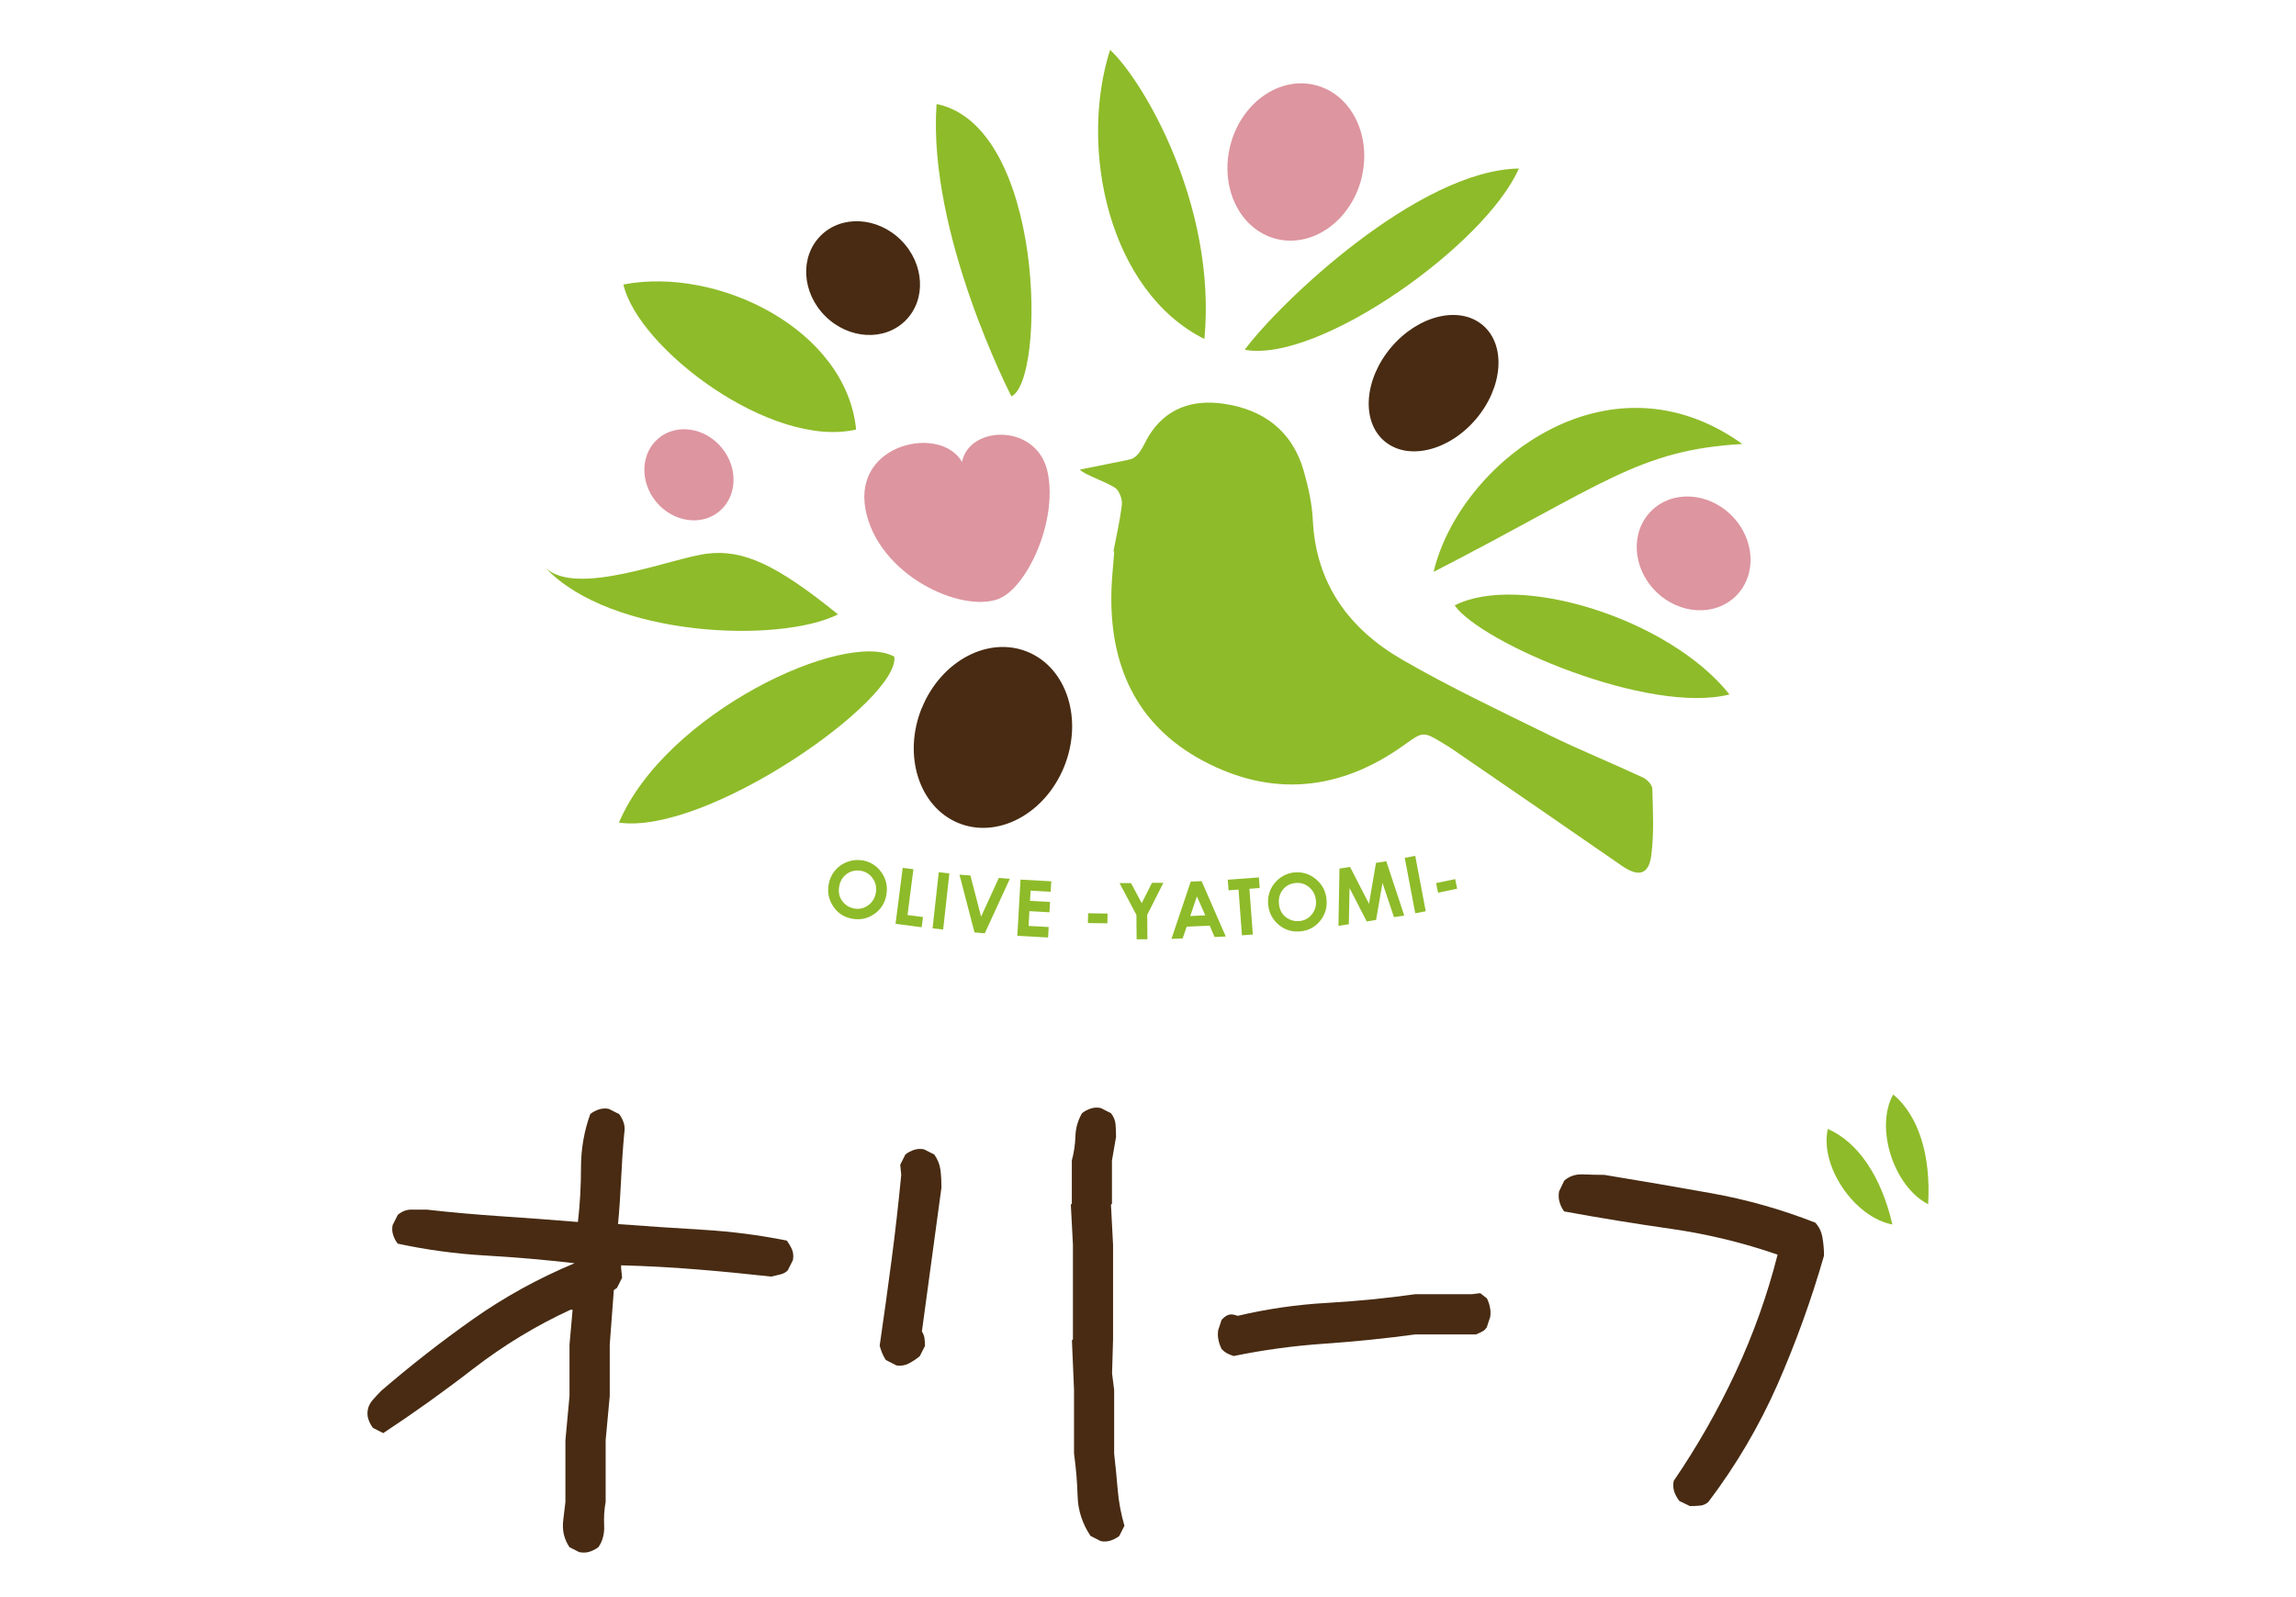 <?xml version="1.0" encoding="UTF-8"?>
<svg id="_レイヤー_2" data-name="レイヤー_2" xmlns="http://www.w3.org/2000/svg" viewBox="0 0 230 160">
  <defs>
    <style>
      .cls-1 {
        fill: #dd959f;
      }

      .cls-2 {
        fill: none;
      }

      .cls-3 {
        fill: #8ebb29;
      }

      .cls-4 {
        fill: #482b12;
      }
    </style>
  </defs>
  <g id="_レイヤー_1-2" data-name="レイヤー_1">
    <g>
      <rect class="cls-2" width="230" height="160"/>
      <g>
        <g>
          <g>
            <path class="cls-3" d="M112.99,46.06c1.12-.11,1.52-1.46,2.07-2.36,1.73-2.83,4.42-3.69,7.46-3.26,4.02.56,6.94,2.71,8.09,6.77.45,1.58.82,3.24.9,4.87.3,6.39,3.63,10.92,8.91,13.98,4.78,2.77,9.79,5.13,14.75,7.57,3.1,1.52,6.3,2.81,9.43,4.27.41.19.91.73.92,1.12.06,2.21.18,4.46-.1,6.64-.25,2-1.29,2.23-2.99,1.05-5.64-3.91-11.29-7.79-16.95-11.67-.27-.19-.56-.36-.84-.53-2.12-1.3-2.08-1.23-4.06.18-6.37,4.54-13.18,5.2-20.06,1.53-6.74-3.59-9.42-9.66-9.18-17.14.04-1.28.19-2.55.28-3.83-.03,0-.05-.01-.08-.01.29-1.53.64-3.06.84-4.61.06-.5-.14-1.15-.46-1.56-.45-.59-3.27-1.45-3.74-2.03l4.79-.96Z"/>
            <path class="cls-3" d="M101.32,39.71s-8.42-16.29-7.5-29.29c10.8,2.2,10.98,27.64,7.5,29.29"/>
            <path class="cls-3" d="M111.2,5c3.21,2.92,10.71,15.48,9.45,28.96-9.54-4.77-12.62-19.01-9.45-28.96"/>
            <path class="cls-3" d="M124.69,35.04c3.52-4.76,17.38-17.97,27.46-18.16-3.33,7.64-20.06,19.53-27.46,18.16"/>
            <path class="cls-3" d="M143.61,57.29c2.56-10.8,17.39-22.51,30.93-12.81-10.43.59-13.92,4.07-30.93,12.81"/>
            <path class="cls-3" d="M145.72,60.65c6.45-3.31,21.5,1.32,27.53,8.92-8.11,2.05-24.9-5.17-27.53-8.92"/>
            <path class="cls-3" d="M62.45,28.5c9.48-1.82,22.32,4.51,23.31,14.53-8.49,1.97-21.85-8.12-23.31-14.53"/>
            <path class="cls-3" d="M83.95,61.55c-6.18-5-9.49-6.51-13.07-6.09-3.58.42-13.12,4.41-16.25,1.41,6.54,6.95,23.39,7.63,29.32,4.68"/>
            <path class="cls-3" d="M89.59,65.79c.55,4.32-18.75,17.89-27.59,16.62,4.7-11.04,22.7-19.38,27.59-16.62"/>
            <path class="cls-1" d="M100.09,59.98c-3.82,1.5-12.22-2.42-13.4-9.02-1.18-6.6,7.58-8.4,9.68-4.68.72-3.72,7.6-3.9,8.59,1.09,1,4.99-2.17,11.54-4.88,12.6"/>
            <path class="cls-4" d="M147.85,41.99c-2.72,3.2-6.83,4.19-9.17,2.2-2.34-1.99-2.03-6.2.69-9.41,2.72-3.2,6.83-4.19,9.17-2.2,2.34,1.99,2.03,6.2-.69,9.41"/>
            <path class="cls-1" d="M136.37,17.94c-1.11,4.25-4.95,6.92-8.57,5.98-3.62-.95-5.65-5.16-4.54-9.41,1.11-4.25,4.95-6.92,8.56-5.97,3.62.95,5.65,5.16,4.54,9.41Z"/>
            <path class="cls-1" d="M72.31,44.87c1.67,2.04,1.54,4.89-.28,6.38-1.82,1.49-4.64,1.04-6.31-.99-1.67-2.04-1.54-4.89.28-6.38,1.82-1.49,4.65-1.04,6.31.99Z"/>
            <path class="cls-4" d="M90.26,24.06c2.35,2.35,2.55,5.95.45,8.05-2.1,2.1-5.7,1.89-8.05-.45-2.35-2.35-2.55-5.95-.45-8.05,2.1-2.1,5.7-1.89,8.05.45"/>
            <path class="cls-1" d="M173.46,51.64c2.35,2.35,2.55,5.95.45,8.05-2.1,2.1-5.7,1.89-8.05-.45-2.35-2.35-2.55-5.95-.45-8.05,2.1-2.1,5.7-1.9,8.05.45Z"/>
            <path class="cls-4" d="M92.35,70.92c1.93-4.73,6.68-7.24,10.61-5.61,3.93,1.63,5.56,6.79,3.63,11.52-1.93,4.73-6.68,7.24-10.61,5.61-3.93-1.63-5.56-6.79-3.64-11.52"/>
          </g>
          <g>
            <path class="cls-3" d="M86.38,86.19c.79.13,1.42.52,1.9,1.18.48.66.65,1.4.52,2.23-.13.81-.52,1.46-1.17,1.93-.65.47-1.38.65-2.18.52-.84-.13-1.49-.53-1.95-1.2s-.63-1.4-.5-2.2c.08-.53.29-1,.62-1.41.33-.41.74-.7,1.24-.89.49-.19,1-.24,1.52-.16ZM86.2,87.23c-.52-.08-.98.03-1.39.33-.41.3-.66.73-.75,1.28-.1.62.04,1.14.43,1.57.3.34.67.54,1.12.61.5.08.96-.03,1.38-.34.41-.31.66-.73.75-1.26.09-.53-.02-1.01-.32-1.43-.3-.42-.7-.68-1.21-.76Z"/>
            <path class="cls-3" d="M90.43,86.94l1.07.14-.59,4.59,1.55.2-.13,1.02-2.62-.34.72-5.6Z"/>
            <path class="cls-3" d="M94.04,87.38l1.06.12-.62,5.62-1.06-.12.62-5.62Z"/>
            <path class="cls-3" d="M96.11,87.62l1.1.09,1.07,4.12,1.78-3.88,1.1.09-2.51,5.46-1.03-.09-1.51-5.8Z"/>
            <path class="cls-3" d="M102.23,88.12l3.08.17-.06,1.05-2.01-.11-.06,1.02,2.01.11-.06,1.03-2.01-.11-.08,1.48,2.01.11-.06,1.05-3.08-.17.32-5.64Z"/>
            <path class="cls-3" d="M109,91.49l1.95.03-.02.98-1.95-.03.02-.98Z"/>
            <path class="cls-3" d="M112.14,88.47h1.16s1.07,2.01,1.07,2.01l1.03-2.04h1.14s-1.62,3.21-1.62,3.21l.02,2.45h-1.08s-.02-2.44-.02-2.44l-1.69-3.19Z"/>
            <path class="cls-3" d="M119.28,88.32l1.09-.05,2.42,5.55-1.12.05-.49-1.14-2.3.1-.41,1.18-1.12.05,1.93-5.74ZM119.9,89.8l-.67,1.97,1.51-.07-.84-1.9Z"/>
            <path class="cls-3" d="M123,88.13l3.11-.23.08,1.06-1.03.08.34,4.58-1.09.08-.34-4.58-1,.07-.08-1.06Z"/>
            <path class="cls-3" d="M129.65,87.41c.79-.09,1.51.13,2.14.64.63.51,1,1.18,1.09,2.01.09.82-.12,1.54-.62,2.17-.5.63-1.16.99-1.96,1.07-.84.09-1.58-.13-2.2-.65-.62-.52-.97-1.19-1.06-1.99-.06-.54.02-1.04.23-1.52.21-.48.53-.87.96-1.19.43-.31.9-.5,1.43-.55ZM129.75,88.46c-.52.06-.94.28-1.25.68-.32.4-.44.88-.38,1.44.07.62.34,1.09.83,1.4.38.24.79.34,1.24.29.51-.05.92-.28,1.24-.69.32-.41.45-.88.39-1.41-.06-.53-.29-.97-.69-1.3-.4-.33-.86-.47-1.37-.41Z"/>
            <path class="cls-3" d="M134.2,87.01l1.04-.16,1.9,3.69.7-4.1,1.03-.16,1.8,5.44-1.03.16-1.15-3.43-.64,3.71-.94.15-1.72-3.34-.07,3.62-1.04.16.1-5.73Z"/>
            <path class="cls-3" d="M140.72,85.94l1.05-.2,1.05,5.55-1.05.2-1.05-5.55Z"/>
            <path class="cls-3" d="M143.86,88.47l1.91-.4.2.96-1.91.4-.2-.95Z"/>
          </g>
        </g>
        <g>
          <path class="cls-3" d="M183.1,113.1c3.03,1.32,5.35,4.75,6.47,9.57-3.83-.73-7.3-5.87-6.47-9.57Z"/>
          <path class="cls-3" d="M189.65,109.64c2.53,2.12,3.79,6.07,3.5,11-3.47-1.79-5.35-7.69-3.5-11Z"/>
          <path class="cls-4" d="M58.08,155.52l-1.03-.52c-.28-.41-.46-.84-.57-1.29-.1-.45-.12-.94-.05-1.49l.21-1.75v-6.18l.41-4.43v-5.15l.31-3.5h-.21c-3.43,1.58-6.66,3.54-9.69,5.87-3.02,2.34-6.05,4.5-9.07,6.49l-1.03-.52c-.21-.27-.36-.57-.46-.88-.1-.31-.12-.64-.05-.98.07-.34.24-.67.52-.98.27-.31.55-.6.82-.88,2.95-2.54,6.01-4.93,9.17-7.16,3.16-2.23,6.56-4.1,10.2-5.62-2.95-.34-5.93-.6-8.91-.77-2.99-.17-5.92-.57-8.81-1.19-.21-.27-.36-.57-.46-.88-.1-.31-.12-.63-.05-.98l.52-1.03c.41-.34.86-.52,1.34-.52h1.55c2.47.28,4.98.5,7.52.67,2.54.17,5.08.36,7.63.57.21-1.79.31-3.61.31-5.46s.31-3.64.93-5.36c.27-.21.57-.36.88-.46.31-.1.64-.12.98-.05l1.03.52c.21.28.36.57.46.88.1.31.12.67.05,1.08-.14,1.51-.24,3.02-.31,4.53-.07,1.51-.17,3.02-.31,4.53,2.82.21,5.65.4,8.5.57,2.85.17,5.65.53,8.4,1.08.21.28.38.57.52.88.14.31.17.67.1,1.08l-.52,1.03c-.21.21-.46.34-.77.41-.31.07-.6.14-.88.21-2.47-.27-4.96-.52-7.47-.72-2.51-.21-5.03-.34-7.57-.41v.31l.1.93-.52,1.03-.31.21-.41,5.46v5.15s-.41,4.43-.41,4.43v6.18c-.14.76-.19,1.55-.15,2.37s-.15,1.55-.57,2.16c-.28.21-.57.36-.88.46-.31.1-.64.12-.98.05Z"/>
          <path class="cls-4" d="M89.77,136.77l-1.03-.52c-.14-.21-.26-.43-.36-.67-.1-.24-.19-.5-.26-.77.41-2.82.81-5.65,1.18-8.5.38-2.85.7-5.72.98-8.6l-.1-1.03.52-1.03c.27-.21.57-.36.88-.46.31-.1.64-.12.98-.05l1.03.52c.34.48.55,1,.62,1.55.07.55.1,1.13.1,1.75l-1.96,14.43c.14.21.22.43.26.67.03.24.05.5.05.77l-.52,1.03c-.34.28-.7.52-1.08.72-.38.21-.81.28-1.29.21ZM110.27,154.39l-1.03-.52c-.82-1.24-1.25-2.56-1.29-3.97-.04-1.41-.16-2.83-.36-4.28v-6.39l-.21-4.95.1-.1v-9.48l-.21-4.02.1-.1v-4.33c.21-.76.33-1.56.36-2.42.03-.86.26-1.63.67-2.32.27-.21.57-.36.88-.46.31-.1.64-.12.98-.05l1.03.52c.27.34.43.72.46,1.13.03.41.05.82.05,1.24l-.41,2.37v4.33l-.1.1.21,4.02v9.48s-.1,3.4-.1,3.4l.21,1.65v6.39c.14,1.24.26,2.46.36,3.66.1,1.2.33,2.39.67,3.56l-.52,1.03c-.28.21-.57.36-.88.46-.31.1-.64.12-.98.05Z"/>
          <path class="cls-4" d="M169.31,150.89l-1.08-.52c-.24-.31-.41-.63-.52-.95-.1-.33-.12-.68-.05-1.06,2.37-3.47,4.44-7.1,6.21-10.9,1.77-3.79,3.17-7.72,4.2-11.77-3.47-1.2-7.02-2.06-10.64-2.58-3.62-.52-7.21-1.1-10.74-1.75-.21-.27-.36-.58-.46-.93-.1-.34-.12-.7-.05-1.08l.52-1.08c.52-.45,1.14-.65,1.88-.62.74.03,1.45.05,2.14.05,3.54.58,7.09,1.19,10.67,1.83,3.57.64,7.06,1.62,10.46,2.96.38.41.62.92.72,1.52.1.6.15,1.19.15,1.78-1.27,4.43-2.83,8.73-4.66,12.91-1.84,4.17-4.15,8.1-6.93,11.77-.24.21-.51.33-.8.36-.29.03-.63.05-1,.05Z"/>
          <path class="cls-4" d="M123.57,135.84c-.22-.07-.44-.15-.64-.26-.2-.1-.39-.26-.57-.46-.13-.27-.24-.57-.3-.88-.07-.31-.08-.64-.03-.98l.34-1.03c.18-.21.37-.36.57-.46.2-.1.44-.12.71-.05l.34.1c2.92-.69,5.88-1.12,8.87-1.29,2.99-.17,5.97-.46,8.94-.88h5.67l.81-.1.67.52c.14.28.24.57.3.88.07.31.08.64.03.98l-.34,1.03c-.13.21-.3.36-.51.46-.2.1-.39.19-.57.26h-6.07c-3.01.41-6.05.72-9.11.93-3.06.21-6.1.62-9.11,1.24Z"/>
        </g>
      </g>
    </g>
  </g>
</svg>